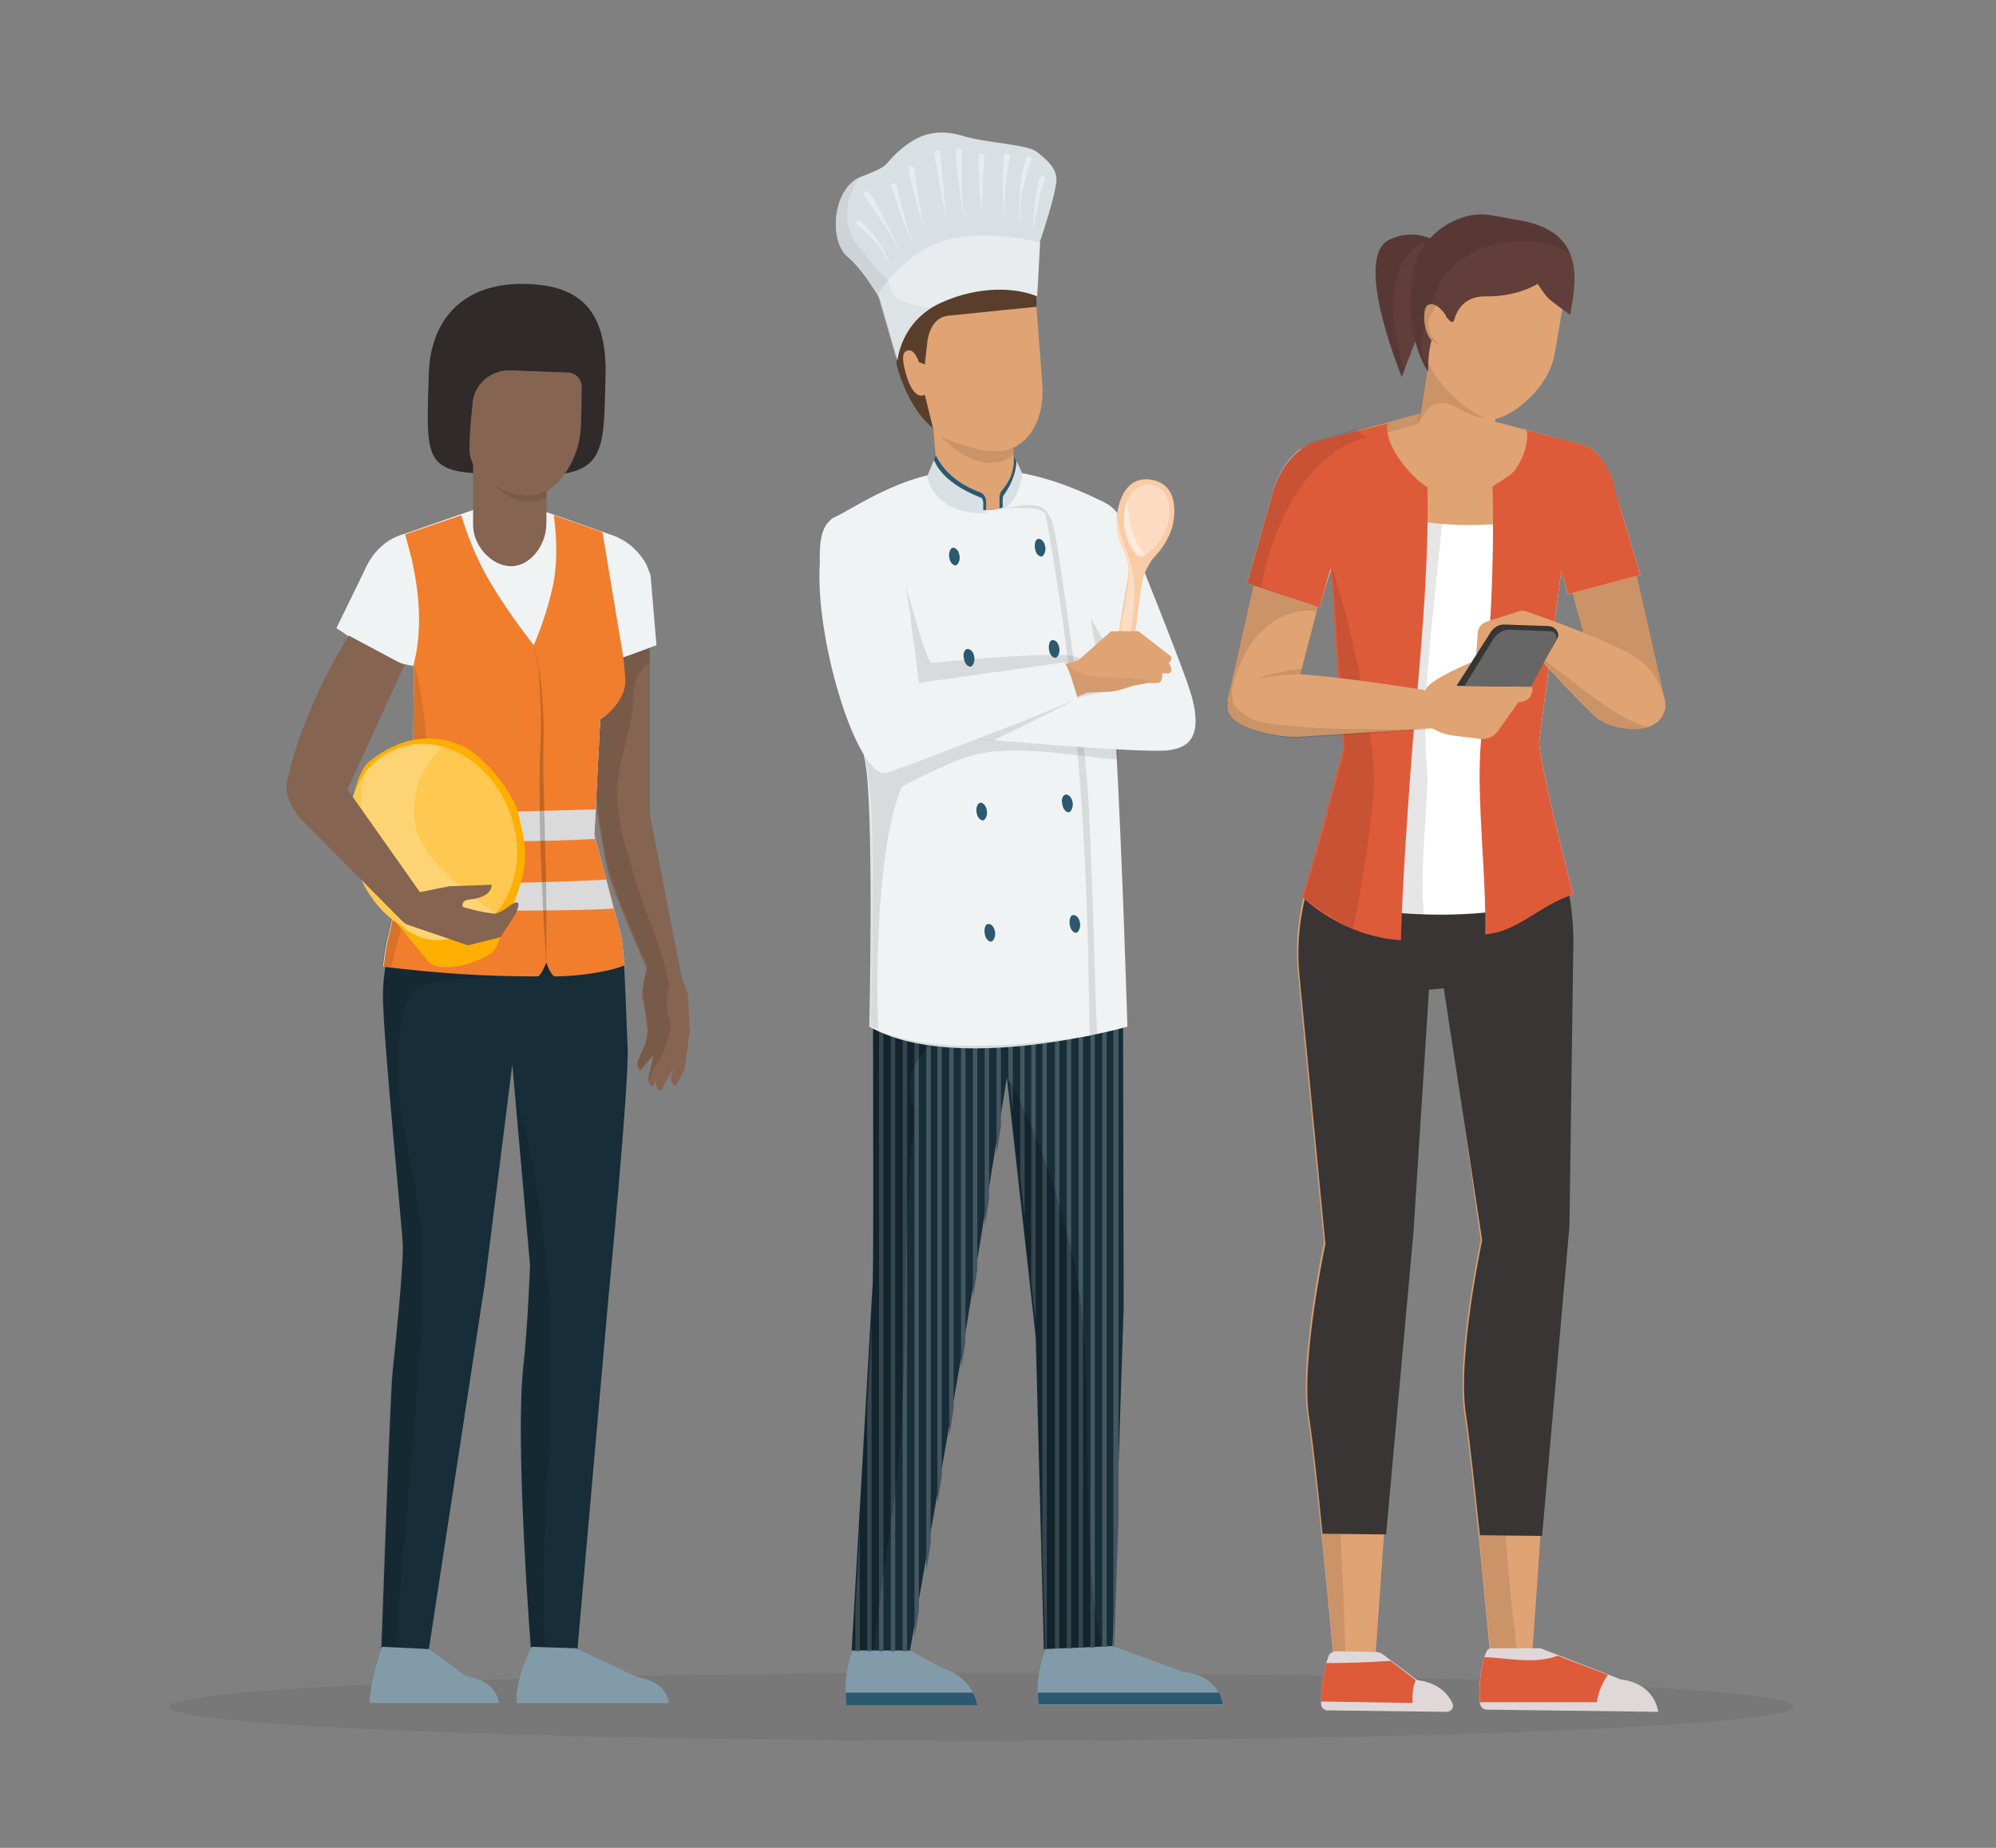 <?xml version="1.0" encoding="utf-8"?>
<!-- Generator: Adobe Illustrator 21.0.2, SVG Export Plug-In . SVG Version: 6.00 Build 0)  -->
<svg version="1.1" id="characters" xmlns="http://www.w3.org/2000/svg" xmlns:xlink="http://www.w3.org/1999/xlink" x="0px" y="0px"
	 viewBox="0 0 270 250" style="enable-background:new 0 0 270 250;" xml:space="preserve">
<rect x="0" y="0" width="270" height="250" fill="#808080" stroke="none"/>
<style type="text/css">
	.st0{opacity:8.000000e-02;fill:#231F20;}
	.st1{fill:#B3C3CB;}
	.st2{fill:#577A8D;}
	.st3{fill:#2D5970;}
	.st4{opacity:0.1;}
	.st5{fill:#FEC851;}
	.st6{fill:#F07E2D;}
	.st7{fill:#EA9C72;}
	.st8{fill:#E0A373;}
	.st9{fill:#593F2B;}
	.st10{fill:#BD8B6F;}
	.st11{fill:#172D38;}
	.st12{fill:#A687B8;}
	.st13{fill:#DADADA;}
	.st14{fill:#B89FC6;}
	.st15{fill:#5A5A59;}
	.st16{fill:#1D3947;}
	.st17{fill:#EE7451;}
	.st18{fill:#E6DCD1;}
	.st19{fill:#F1ECE6;}
	.st20{fill:#302A2A;}
	.st21{fill:#DE5B3A;}
	.st22{fill:#856451;}
	.st23{fill:#372322;}
	.st24{fill:#99BBCB;}
	.st25{opacity:5.000000e-02;}
	.st26{fill:#CDD7DD;}
	.st27{fill:#A6ABAD;}
	.st28{fill:#819BA9;}
	.st29{fill:#D9E0E3;}
	.st30{fill:#F8C5AC;}
	.st31{fill:#C47939;}
	.st32{fill:#F7F8F9;}
	.st33{fill:#D5DEE2;}
	.st34{fill:#777B7D;}
	.st35{fill:#FFFFFF;}
	.st36{fill:#414042;}
	.st37{fill:#C0C0C0;}
	.st38{fill:#F0F3F4;}
	.st39{fill:#888887;}
	.st40{fill:#E6E7E8;}
	.st41{fill:#808285;}
	.st42{fill:#6D6E71;}
	.st43{fill:#006394;}
	.st44{opacity:7.000000e-02;}
	.st45{fill:#F39857;}
	.st46{fill:#364242;}
	.st47{fill:#E87E4A;}
	.st48{fill:#AEC170;}
	.st49{opacity:0.6;fill:#9DAC6B;}
	.st50{fill:#B9D364;}
	.st51{fill:#BCD46C;}
	.st52{fill:#D3E39F;}
	.st53{fill:#E7EFC8;}
	.st54{fill:#5B6B23;}
	.st55{fill:#C7DCAD;}
	.st56{fill:#B0CE8B;}
	.st57{fill:#FFD000;}
	.st58{fill:#F3C705;}
	.st59{fill:#FFEBAA;}
	.st60{fill:#FFE58D;}
	.st61{opacity:0.1;fill:#000100;}
	.st62{fill:#8EB95A;}
	.st63{fill:#BFD7A1;}
	.st64{fill:#E1E6B4;}
	.st65{fill:#73882C;}
	.st66{fill:#6A7F29;}
	.st67{fill:#8DA244;}
	.st68{fill:#92A745;}
	.st69{fill:#869C41;}
	.st70{fill:#9FB555;}
	.st71{fill:#97AB51;}
	.st72{fill:#E4E8BA;}
	.st73{fill:#F9AE06;}
	.st74{fill:#D64A37;}
	.st75{opacity:0.1;fill:#FFFFA1;}
	.st76{fill:#F8BE8C;}
	.st77{fill:#638F4C;}
	.st78{fill:#8CC04C;}
	.st79{fill:#F6AC6C;}
	.st80{fill:#845549;}
	.st81{fill:#5DBDD1;}
	.st82{fill:#D2A865;}
	.st83{fill:#D9B57C;}
	.st84{fill:#AC8C51;}
	.st85{opacity:0.5;}
	.st86{fill:#695976;}
	.st87{fill:#C09256;}
	.st88{fill:#D6B386;}
	.st89{fill:#758362;}
	.st90{fill:#455760;}
	.st91{opacity:0.2;}
	.st92{fill:#F9CCA5;}
	.st93{fill:#FBDDC4;}
	.st94{fill:#FBDCC2;}
	.st95{fill:#FDEADA;}
	.st96{fill:#CDD3D6;}
	.st97{fill:#E8ECEE;}
	.st98{opacity:0.4;fill:#CDD3D6;}
	.st99{fill:#FEAF00;}
	.st100{fill:#FED374;}
	.st101{fill:#623E3B;}
	.st102{fill:#383534;}
	.st103{fill:#666666;}
	.st104{fill:#E0D8D8;}
	.st105{fill:#74CDE2;}
	.st106{opacity:0.3;fill:#67C8EE;}
	.st107{fill:#7AB6F6;}
	.st108{fill:#5C75C3;}
	.st109{fill:#BFD4F8;}
	.st110{opacity:0.3;fill:#8EA0D9;}
	.st111{fill:#FA7071;}
	.st112{fill:#4367C7;}
	.st113{opacity:0.3;}
	.st114{fill:#DA97B8;}
	.st115{fill:#2E3054;}
	.st116{opacity:0.2;fill:#FFFFFF;}
	.st117{opacity:0.8;fill:#FFFFFF;}
	.st118{opacity:0.4;fill:#FFFFFF;}
	.st119{fill:#596A83;}
	.st120{opacity:0.3;fill:#A8BCFF;}
	.st121{fill:#2A2B7C;}
	.st122{fill:#E6EDFF;}
	.st123{opacity:0.3;fill:#FFFFFF;}
	.st124{fill:#F5B29C;}
	.st125{fill:#B9B3C0;}
	.st126{fill:#2D3152;}
	.st127{fill:#3D4166;}
	.st128{fill:#CDD8E4;}
	.st129{fill:#0B1238;}
	.st130{opacity:0.6;fill:#CBCFFF;}
	.st131{opacity:0.4;}
	.st132{fill:#98ACBB;}
	.st133{fill:#AD704D;}
	.st134{fill:#FA9A95;}
	.st135{fill:#E69772;}
	.st136{fill:#E6975E;}
	.st137{fill:#7C9AA9;}
	.st138{fill:#ECB49F;}
	.st139{fill:#CBCFFF;}
	.st140{fill:#E6E6FF;}
	.st141{fill:#EDF0FC;}
	.st142{fill:#B9C5F3;}
</style>
<g>
	<path class="st0" d="M242.7,230.9c0,2.5-49.2,4.6-109.9,4.6c-60.7,0-109.9-2-109.9-4.6c0-2.5,49.2-4.6,109.9-4.6
		C193.5,226.3,242.7,228.3,242.7,230.9z"/>
	<g>
		<g>
			<g>
				<g>
					<path class="st28" d="M123.3,223.4l4.2,2.3c4.1,1.2,4.7,4.9,4.7,4.9h-17.7c-0.7-4.5,1.3-8.5,1.3-8.5L123.3,223.4z"/>
					<path class="st3" d="M131.6,229c0.5,0.9,0.6,1.7,0.6,1.7h-17.7c-0.1-0.6-0.1-1.1-0.1-1.7c0.1,0,0.2,0,0.4,0H131.6z"/>
					<path class="st28" d="M149.1,222.2l11,4c5,0.5,5.3,4.5,5.3,4.5h-24.9c-0.7-4.5,1.3-8.4,1.3-8.4H149.1z"/>
					<path class="st3" d="M165.4,230.6h-24.9c-0.1-0.6-0.1-1.1-0.1-1.6h24.5C165.3,229.8,165.4,230.6,165.4,230.6z"/>
					<path class="st11" d="M118.1,135c0-3.8-0.1-3.6-0.1-5.8c0.3,0,0.3,0,0.6,0c3.6,0.2,7.2,0.7,10.8,1.1c7.1,0.8,14.2,0.7,21.3,0.7
						c0.4,0,0.8,0,1.2-0.1l0.1,46l-1.5,45.8l-9.3,0.4l-1.1-42.2l-3.9-35.1l-5.7,35.1l-7.4,42.4l-7.9,0l2.8-48.9
						C118.2,174.5,118.1,148.1,118.1,135z"/>
					<path class="st90" d="M135.4,152.3l-0.6,3.9v-25.4c0.2,0,0.4,0,0.6,0V152.3z"/>
					<path class="st90" d="M137,150.7l-0.5-4.8l-0.1,0.7v-15.6c0.2,0,0.4,0,0.6,0V150.7z"/>
					<path class="st90" d="M138.6,164.9l-0.6-5.7V131c0.2,0,0.4,0,0.6,0V164.9z"/>
					<path class="st90" d="M140.1,179.1l-0.6-5.7V131c0.2,0,0.4,0,0.6,0V179.1z"/>
					<path class="st90" d="M141.7,223.1l-0.3,0l-0.4-13.6v-78.5c0.2,0,0.4,0,0.6,0V223.1z"/>
					<path class="st90" d="M143.3,223l-0.6,0v-92c0.2,0,0.4,0,0.6,0V223z"/>
					<path class="st90" d="M144.9,223l-0.6,0v-91.9c0.2,0,0.4,0,0.6,0V223z"/>
					<path class="st90" d="M146.5,222.9l-0.6,0v-91.8c0.2,0,0.4,0,0.6,0V222.9z"/>
					<path class="st90" d="M148.1,222.9l-0.6,0v-91.8c0.2,0,0.4,0,0.6,0V222.9z"/>
					<path class="st90" d="M149.7,222.8l-0.6,0v-91.7c0.2,0,0.4,0,0.6,0V222.8z"/>
					<path class="st90" d="M151.3,131.1v74.4l-0.6,17.3l-0.1,0v-91.7c0.1,0,0.1,0,0.2,0C151,131.1,151.1,131.1,151.3,131.1z"/>
					<polygon class="st90" points="116.3,223.4 115.7,223.4 115.7,217.9 116.3,206.8 					"/>
					<polygon class="st90" points="117.9,223.4 117.3,223.4 117.3,190.3 117.9,179.2 					"/>
					<path class="st90" d="M119.5,223.4l-0.6,0v-94.1c0.2,0,0.4,0,0.6,0.1V223.4z"/>
					<path class="st90" d="M121.1,223.4l-0.6,0v-94c0.2,0,0.4,0,0.6,0.1V223.4z"/>
					<path class="st90" d="M122.7,223.4l-0.6,0v-93.8c0.2,0,0.4,0,0.6,0.1V223.4z"/>
					<path class="st90" d="M124.3,217.8l-0.6,3.7v-91.8c0.2,0,0.4,0,0.6,0.1V217.8z"/>
					<path class="st90" d="M125.9,208.8l-0.6,3.7v-82.5c0.2,0,0.4,0,0.6,0.1V208.8z"/>
					<path class="st90" d="M127.4,199.7l-0.6,3.7v-73.2c0.2,0,0.4,0,0.6,0.1V199.7z"/>
					<path class="st90" d="M129,190.6l-0.6,3.7v-64c0.2,0,0.4,0,0.6,0.1V190.6z"/>
					<path class="st90" d="M130.6,181.5l-0.6,3.7v-54.7c0.2,0,0.4,0,0.6,0.1V181.5z"/>
					<path class="st90" d="M132.2,171.8l-0.6,3.9v-45.2c0.2,0,0.4,0,0.6,0.1V171.8z"/>
					<path class="st90" d="M133.8,162.1l-0.6,3.9v-35.3c0.2,0,0.4,0,0.6,0V162.1z"/>
					<path class="st91" d="M118.1,135c0-3.8-0.1-3.6,0-5.8c0.3,0,0.3,0,0.6,0c3.6,0.2,7.2,0.7,10.8,1.1c7.1,0.8,14.2,0.7,21.3,0.7
						c0.4,0,0.8,0,1.2-0.1l0,3c-0.4,0-0.8,0-1.2,0.2c-11.5,5.9-21.7,1.5-26.6,9.3c-2.2,3.5-0.2,5.1-0.6,9.1c-0.5,5.5-0.9,11-1,16.6
						c-0.3,11.7-0.1,23.3-1.8,34.9c-0.9,6.4-1.9,12.8-2.6,19.2l-2.9,0l2.8-48.9C118.2,174.5,118.1,148.1,118.1,135z"/>
					<path class="st91" d="M137,146.9c0,0.1,0.1,0.2,0.1,0.3c3.4,6.7,5.8,13.8,7.6,21.1c1.9,7.8,2.3,15.3,2.3,23.3
						c0.1,8.1,0.1,16.3,0.9,24.3c0.2,2.3,0.7,4.6,1.1,6.9l-7.7,0.3l-1.1-42.2l-3.8-34.4c0.1-0.1,0.1-0.1,0.2-0.2
						C136.8,146.6,136.9,146.8,137,146.9z"/>
					<path class="st38" d="M112.7,70.1c5.3-2.5,16.4-11.9,35.5-2.7c2.2,1.1,3.1,0.9,5.8,7.9c2.3,5.9-3.5,18-3.1,24.1
						c1,18.3,1.6,39.5,1.6,39.5s-23.2,6.6-34.9,0c0,0,0.6-26.3-0.4-34.7c-0.8-6.5-4.6-14.2-6.3-28.6
						C110.9,74.4,111.6,70.6,112.7,70.1z"/>
					<path class="st4" d="M112.7,70.1c3.3-1.5,8.8-5.7,17.1-6.5c1.3,1.5,3.1,2.6,4.8,3.7c0.3,0.5,0.4,1.6,1.1,1.5
						c3.5-0.6,5.7-1.2,6.7,2c0.9,3.2,4.1,27.1,4.7,35.5c0.6,7.9,1.1,30.3,1.3,33.6c-7.2,1.5-22.1,3.9-30.7-1c0,0,0.6-26.3-0.4-34.7
						c-0.8-6.5-4.6-14.2-6.3-28.6C110.9,74.4,111.6,70.6,112.7,70.1z"/>
					<path class="st38" d="M112.7,70.1c3.8-1.8,10.7-7.2,21.3-6.6c0,0.1,0,0.2,0,0.3c0,1,0.2,2,0.6,3c0,0,0,0,0,0
						c-0.7,0.8-0.5,2,0.9,2c2.4,0,5.7-0.5,6,1.1c5.9,32.6,5.6,58,5.9,70.2c-7.8,1.3-22.5,2.8-29.6-1.2c0,0,0.6-26.3-0.4-34.7
						c-0.8-6.5-4.6-14.2-6.3-28.6C110.9,74.4,111.6,70.6,112.7,70.1z"/>
					<path class="st4" d="M123.2,83.7c0.1-0.4-1-4.9-1-5.2c0.8,2,3.1,11.3,3.9,11.2c4.5-0.5,9.7-0.9,15-1.1c3.7-0.1,4.1,0,7.4,1.3
						c0.4,0.2-1.3-6.5-0.8-6.3c0.1,0,4,7.7,4.4,7.8c-0.8,3-1.3,5.8-1,7.9c0.1,0.9,0.1,2.5,0.2,3.4c-1.6,0.3-12-2-18.4-0.8
						c-2.5,0.4-5.8,1.9-10.9,4.5c-3.8,9-3.4,29.7-3.2,32.9c-0.3-0.2-0.7-0.3-1-0.5c0,0,0.6-22.9-0.1-31.8c-0.1-0.6-0.2-2.4-0.3-2.9
						c-0.1-0.6-0.2-1.2-0.3-1.8C118.9,101.5,122.8,85.2,123.2,83.7z"/>
					<g>
						<path class="st8" d="M141,52.1c0.3,4-1.4,8.7-6.3,9.1c-4.9,0.4-11.5-3.4-13.3-12.9l0-5.3l18.8-1.5L141,52.1z"/>
						<path class="st8" d="M137.3,63.6c0.4,5.7-2.8,5.5-4.5,5.4c-2.9-0.3-5.7-1.7-6-4.5l-0.8-9.6l10.5-0.8L137.3,63.6z"/>
						<path class="st9" d="M128.4,35.5l11.6,0.2c0.3,6.2,0.2,5.8,0.2,5.8l-11.8,1.2c-2.9,0.2-3,4-3,4l-0.3,2.6l-0.8-0.3
							c0,0-0.5-1.6-1.3-1.6c-0.6,0-1.1,0.4-0.7,2.2c1.1,5,2.8,3.8,2.8,3.8l1.1,4.5c-3.5-2.7-4.9-8.5-4.9-8.5l-0.5-6.1
							C120.3,35.4,128.4,35.5,128.4,35.5z"/>
						<path class="st4" d="M137,60.6l0.1,0.9c0,0-3.7,3.8-9.9-2.5C127.2,59,133.5,62.2,137,60.6z"/>
					</g>
					<path class="st38" d="M152.8,92.9l-5.2-9.2c0,0,3.9-6.2,5.4-10.8c0,0,7.2,17.7,8.2,21.3c1.7,6.2-1.1,7-3.1,7.3
						c-3.5,0.5-27.4-1.7-27.4-1.7l10.9-4.6L152.8,92.9z"/>
					<path class="st4" d="M146.2,94.2c-3.1,1.8-11.6,5.8-11.8,6c-1.2-0.1-3.8-0.4-3.8-0.4l10.9-4.6L146.2,94.2z"/>
				</g>
			</g>
			<path class="st29" d="M132.6,66.6c0.5,0.2,0.8,0.7,0.8,1.3v1.5c0,0-6.5,0.7-8-4.9l1.2-2.9C126.6,61.5,127.8,64.9,132.6,66.6z"/>
			<path class="st3" d="M132.6,66.6c0.5,0.2,0.8,0.7,0.8,1.3V69c0,0-0.2,0-0.4,0c0-0.3,0-0.2,0-0.5c0-0.2,0.1-1.1-0.4-1.2
				c-5.5-2.2-6.1-4.9-6.3-5.1l0.3-0.6C126.6,61.5,127.8,64.9,132.6,66.6z"/>
			<path class="st29" d="M137.1,61.5l1.2,2.6c0,0-0.5,4.4-3.1,4.9v-1.6c0-0.3,0.1-0.5,0.2-0.8C136,65.8,137.4,64.2,137.1,61.5z"/>
			<path class="st3" d="M137.1,61.5l0.4,0.9c-0.1,2.6-1.8,4.7-1.8,4.7c-0.1,0.4-0.1,1.6,0,1.5c-0.2,0.1-0.3,0.1-0.5,0.2v-1.5
				c0-0.3,0.1-0.5,0.2-0.8C136,65.8,137.4,64.2,137.1,61.5z"/>
			<path class="st3" d="M140.5,72.9c0.4,0,0.8,0.4,0.9,1.1c0.1,0.6-0.2,1.2-0.5,1.3c-0.4,0-0.8-0.4-0.9-1.1
				C139.9,73.5,140.1,72.9,140.5,72.9z"/>
			<path class="st3" d="M128.9,74.1c0.4,0,0.8,0.4,0.9,1.1c0.1,0.6-0.2,1.2-0.5,1.3c-0.4,0-0.8-0.4-0.9-1.1
				C128.3,74.7,128.6,74.1,128.9,74.1z"/>
			<path class="st3" d="M142.4,86.6c0.4,0,0.8,0.4,0.9,1.1c0.1,0.6-0.2,1.2-0.5,1.3c-0.4,0-0.8-0.4-0.9-1.1
				C141.8,87.2,142,86.6,142.4,86.6z"/>
			<path class="st3" d="M130.9,87.8c0.4,0,0.8,0.4,0.9,1.1c0.1,0.6-0.2,1.2-0.5,1.3c-0.4,0-0.8-0.4-0.9-1.1
				C130.2,88.4,130.5,87.8,130.9,87.8z"/>
			<path class="st3" d="M144.2,107.5c0.4,0,0.8,0.4,0.9,1.1c0.1,0.6-0.2,1.2-0.5,1.3c-0.4,0-0.8-0.4-0.9-1.1
				C143.5,108.1,143.8,107.5,144.2,107.5z"/>
			<path class="st3" d="M132.6,108.6c0.4,0,0.8,0.4,0.9,1.1c0.1,0.6-0.2,1.2-0.5,1.3c-0.4,0-0.8-0.4-0.9-1.1
				C132,109.3,132.2,108.7,132.6,108.6z"/>
			<path class="st3" d="M145.2,123.8c0.4,0,0.8,0.4,0.9,1.1c0.1,0.6-0.2,1.2-0.5,1.3c-0.4,0-0.8-0.4-0.9-1.1
				C144.6,124.4,144.8,123.8,145.2,123.8z"/>
			<path class="st3" d="M133.7,125c0.4,0,0.8,0.4,0.9,1.1c0.1,0.6-0.2,1.2-0.5,1.3c-0.4,0-0.8-0.4-0.9-1.1S133.3,125,133.7,125z"/>
			<g>
				<path class="st92" d="M152.1,74.8c-0.8-1.6-1.2-3.8-1-5.2c0.3-2.2,1.4-5.2,4.6-4.7c3.2,0.5,3.4,3.6,3,5.8
					c-0.2,1.4-1.3,3.4-2.5,4.6c0,0-1.4,1.4-1.8,4l-1.7,12.8c-0.3-0.1-0.7-0.1-1.1,0.1c-0.5,0.2-1,0.4-1.5,0.5l2.3-13.6
					C153.1,76.5,152.1,74.8,152.1,74.8z"/>
				<path class="st93" d="M152.1,74.8c-0.7-1.5-1.1-3.4-1-4.8c0.1,0.5,0.2,1,0.3,1.5c0.2,0.8,0.4,1.5,0.7,2.3c0.4,1,1.6,3.5,1.3,8
					c-0.1,1.7-0.5,3.5-0.7,5.2c-0.2,1.7-0.4,3.5-0.6,5.2c-0.1,0-0.2,0-0.3,0.1c-0.5,0.2-1,0.4-1.5,0.5l2.3-13.6
					C153.1,76.5,152.1,74.8,152.1,74.8z"/>
				<path class="st94" d="M155.7,65.6c2.4,0.4,2.7,2.9,2.4,4.7c-0.4,2.5-2.8,5-3.8,4.9c-1.1-0.2-2.6-3.3-2.2-5.8
					C152.3,67.6,153.3,65.3,155.7,65.6z"/>
				<path class="st95" d="M152.5,67.8C152.5,67.8,152.5,67.8,152.5,67.8c0.1,1.2,0.2,2.4,0.5,3.5c0.4,1.4,1,2.8,2,3.8
					c-0.3,0.1-0.5,0.2-0.7,0.2c-1.1-0.2-2.6-3.3-2.2-5.8C152.1,68.9,152.2,68.3,152.5,67.8z"/>
			</g>
			<path class="st8" d="M150.3,85.4h3.7l4.4,3.4c0,0,0.2,0.5-0.3,0.9c0,0,0.8,1.1,0,1.4h-0.9c0,0,0.2,1.1-0.5,1.3h-1.4l-2.1,0.4
				c0,0-2.1,0.8-3.4,0.8c-0.6,0-2.7,0.1-2.7,0.1l-2.5,1l-1.6-4.5l2.9-0.9L150.3,85.4z"/>
			<path class="st25" d="M144.6,90.1c2.8,2.3,6.5,1.2,9.7,1.8c0.6,0.1,1.4,0.3,2.3,0.5h-1.4l-2.1,0.4c0,0-2.1,0.8-3.4,0.8
				c-0.6,0-2.7,0.1-2.7,0.1l-2.5,1l-1.6-4.5l1.3-0.4C144.4,89.9,144.5,90,144.6,90.1z"/>
		</g>
		<path class="st29" d="M116.5,23.9c3.9-1.5,2.9-1.4,4.8-3.2c2.2-2,4.7-3.6,9-2.3c2.8,0.9,8.5,1.1,9.9,2.1c1.4,1.1,2.8,2.3,2.7,3.9
			c-0.2,2.8-3,10.5-3,10.5l-19.8,7.4c0,0-2.9-5.5-5.5-7.6C112.1,32.5,112.6,25.4,116.5,23.9z"/>
		<path class="st96" d="M116.1,24.1c-1.7,3-2.3,6.1-0.1,9.1c0.3,0.4,0.6,0.7,0.9,1c0,0.1,3.3,4.8,6.2,5.5l-3,2.5
			c0,0-2.9-5.5-5.5-7.6C112.2,32.6,112.6,26,116.1,24.1z"/>
		<g>
			<path class="st97" d="M116.5,30L116.5,30c0,0,0.4,0.3,0.9,0.9c0.5,0.5,1.1,1.3,1.6,2.1c0.5,0.8,1,1.7,1.2,2.3
				c0.1,0.3,0.2,0.6,0.3,0.8c0.1,0.2,0.1,0.3,0.1,0.3s0-0.1-0.1-0.3c-0.1-0.2-0.2-0.5-0.4-0.8c-0.3-0.6-0.8-1.4-1.4-2.2
				c-0.6-0.7-1.2-1.4-1.8-1.9c-0.5-0.5-0.9-0.7-0.9-0.7c0,0,0,0,0,0c-0.2-0.1-0.2-0.4,0-0.6C116.1,29.8,116.3,29.8,116.5,30z"/>
			<path class="st97" d="M117.1,25.9c0.2-0.1,0.4,0,0.5,0.1c0,0,1.2,2,2.2,4c0.5,1,1.1,2.1,1.4,2.8c0.4,0.8,0.5,1.3,0.5,1.3
				s-0.2-0.5-0.6-1.3c-0.4-0.8-1-1.7-1.7-2.7c-1.3-1.9-2.6-3.8-2.6-3.8c0,0,0,0,0,0C116.8,26.3,116.9,26,117.1,25.9z"/>
			<path class="st97" d="M140.4,25.1c0.1-0.7,0.3-1.1,0.3-1.1l0,0c0,0,0,0,0,0c0.1-0.2,0.3-0.3,0.5-0.2c0.2,0.1,0.3,0.3,0.2,0.5
				c0,0-0.2,0.4-0.4,1c-0.2,0.6-0.4,1.5-0.6,2.4c-0.4,1.8-0.7,3.6-0.7,3.6s0.1-1.8,0.3-3.7C140.1,26.7,140.2,25.7,140.4,25.1z"/>
			<path class="st97" d="M138.4,22.8c0.2-0.8,0.4-1.4,0.4-1.4c0,0,0,0,0,0c0.1-0.2,0.3-0.3,0.5-0.2c0.2,0.1,0.3,0.3,0.2,0.5
				c0,0-0.2,0.5-0.5,1.3c-0.2,0.8-0.5,1.8-0.7,2.9c-0.2,1.1-0.3,2.2-0.3,3c0,0.8,0,1.4,0,1.4s-0.1-0.6-0.1-1.4c0-0.8,0-1.9,0.1-3.1
				C138,24.7,138.2,23.6,138.4,22.8z"/>
			<path class="st97" d="M120.8,24.8c0.2,0,0.4,0.1,0.5,0.3c0,0,0.4,1.9,0.9,3.8c0.3,1,0.5,1.9,0.8,2.6c0.2,0.7,0.4,1.2,0.4,1.2
				s-0.2-0.4-0.5-1.1c-0.3-0.7-0.7-1.6-1-2.5c-0.7-1.9-1.3-3.8-1.3-3.8c0,0,0,0,0,0C120.4,25.1,120.6,24.8,120.8,24.8z"/>
			<path class="st97" d="M123.3,22.5c0.2,0,0.4,0.1,0.4,0.4c0,0,0.2,2.1,0.6,4.2c0.2,1,0.3,2.1,0.5,2.9c0.2,0.8,0.3,1.3,0.3,1.3
				s-0.2-0.5-0.4-1.3c-0.2-0.8-0.5-1.8-0.8-2.8c-0.5-2.1-1-4.2-1-4.2c0,0,0,0,0,0C122.9,22.7,123.1,22.5,123.3,22.5z"/>
			<path class="st97" d="M126.8,20.3c0.2,0,0.4,0.2,0.4,0.4c0,0,0.2,2.3,0.4,4.6c0.1,1.2,0.2,2.3,0.3,3.2c0.1,0.9,0.2,1.4,0.2,1.4
				s-0.2-0.6-0.3-1.4c-0.2-0.9-0.4-2-0.6-3.1c-0.4-2.3-0.8-4.6-0.8-4.6c0,0,0,0,0,0C126.4,20.5,126.5,20.3,126.8,20.3z"/>
			<path class="st97" d="M135.8,21.2C135.8,21.1,135.8,21.1,135.8,21.2c0-0.3,0.2-0.4,0.5-0.4c0.2,0,0.4,0.2,0.3,0.5
				c0,0-0.4,2-0.6,4.1c-0.1,1-0.2,2.1-0.2,2.8c0,0.8,0,1.3,0,1.3s-0.1-0.5-0.1-1.3c0-0.8-0.1-1.8,0-2.9
				C135.6,23.2,135.8,21.2,135.8,21.2z"/>
			<path class="st97" d="M132.4,21.1c0-0.2,0.2-0.4,0.5-0.3c0.2,0,0.4,0.2,0.3,0.5c0,0-0.1,0.5-0.1,1.2c-0.1,0.7-0.1,1.7-0.2,2.7
				c-0.1,1.9-0.1,3.9-0.1,3.9s-0.2-1.9-0.3-3.9c-0.1-1-0.1-1.9-0.1-2.7C132.4,21.7,132.4,21.2,132.4,21.1
				C132.4,21.2,132.4,21.1,132.4,21.1z"/>
			<path class="st97" d="M129.7,20c0.2,0,0.4,0.2,0.4,0.4c0,0,0,2.3,0,4.6c0,1.1,0.1,2.3,0.2,3.1c0.1,0.9,0.2,1.4,0.2,1.4
				s-0.2-0.6-0.3-1.4c-0.2-0.8-0.3-2-0.5-3.1c-0.3-2.3-0.4-4.6-0.4-4.6c0,0,0,0,0,0C129.3,20.2,129.4,20,129.7,20z"/>
		</g>
		<path class="st97" d="M128,32.5c5.6-1.6,12.7,0.3,12.7,0.3l-0.4,7.3c-2.8-1.2-7.9-1.5-13.1,0.9c-5.4,2.5-5.8,7.8-5.8,7.8l-2.6-9
			C118.7,39.8,122.4,34,128,32.5z"/>
		<path class="st98" d="M125.8,41.7c-4,2.5-4.5,7.1-4.5,7.1l-2.6-9c0,0,0.9-1.2,1.4-1.9C121,40.5,121.1,40.8,125.8,41.7z"/>
		<path class="st38" d="M112.1,70.6c1.5-1.6,5.7-1.8,8.5,1.1c1.5,1.6,3.7,20.7,3.7,20.7l19.7-2.8c0.9,1.5,1.2,3.2,1.8,4.9
			c-1.2,0.5-5.7,2.4-7.5,3.1c-7.9,3-17.9,7-18.6,7c-3.9,0.1-9.5-18.2-8.8-28.5C110.9,75.1,110.7,72,112.1,70.6z"/>
	</g>
	<g>
		<path class="st11" d="M54.5,168.6c0-1.5-2.7-28.4-2.7-33.9c0-4.2,1.4-8.9,2-10.9l14,2.9v0l16.5,2.5c0.2,1.3,0.4,8,0.6,12.6
			c0.2,5-2.6,33.8-2.6,33.8L78,224.4l-6.1-0.2c0,0-2.3-28.6-1.1-39.4c0.6-5.4,0.9-13.6,0.9-13.6l-2.4-27.2l-3.7,29.5l-7.8,51
			l-6.2-1.5c0,0,1.2-34.4,1.5-37.2C53.6,180.9,54.5,172.1,54.5,168.6z"/>
		<g>
			<g>
				<path class="st4" d="M54.5,168.6c0-1.5-2.7-28.4-2.7-33.9c0-4.2,1.4-8.9,2-10.9l16.2,3.4l14.3,3.5c-10.4,2.1-27.8,0.4-29,4.1
					c-4.4,13.4,2.1,23,1.9,36.8c-0.2,16.2-2.7,35.8-3.7,51.9l-2-0.5c0,0,1.2-34.4,1.5-37.2C53.6,180.9,54.5,172.1,54.5,168.6z"/>
				<path class="st28" d="M58,223.1l5.1,3.7c4.2,0.6,4.4,3.6,4.4,3.6H50c0.1-3.3,1.7-7.6,1.7-7.6L58,223.1z"/>
			</g>
			<g>
				<path class="st4" d="M74.4,181.1c0.1,7.4-0.1,14.8-0.5,22.2c-0.3,7-0.8,14,0,20.9l-2-0.1c0,0-2.3-28.6-1.1-39.4
					c0.6-5.4,0.9-13.6,0.9-13.6l-2-22.7C73,158.9,74.2,170,74.4,181.1z"/>
				<path class="st28" d="M77.9,223l8.3,3.9c4.1,0.6,4.3,3.5,4.3,3.5H69.9c-0.3-3,2-7.6,2-7.6L77.9,223z"/>
			</g>
			<path class="st22" d="M87.9,110.1l4.3,22.1c0.3,0.8,0.7,1.7,0.8,2.2c0.2,1.2,0.2,4.1,0.3,4.7c0,0.1,0,0.2,0,0.3l0,0l-0.7,5.3
				l-1.2,2.2c-0.8-0.3-0.6-1.3-0.6-1.3l0.3-1.2l-1.7,3.2c-0.9-0.3-0.6-1.3-0.6-1.3l0-0.2l-0.5,0.9c-0.8-0.3-0.6-1.3-0.6-1.3l0.6-2.4
				l0-0.4l-1.7,2c-0.7-0.5-0.3-1.4-0.3-1.4l1-2.3l0.3-1.6c-0.1-0.7-0.4-3.4-0.7-4.4c-0.2-0.9,0.3-3.2,0.6-4.1
				c-1.7-3.8-4.5-10.4-5.3-13.3c-0.5-1.8-1.4-7.9-1.4-7.9L78.4,79l9.5,0.5L87.9,110.1z"/>
			<path class="st4" d="M87.9,89.6c-1.3,0.9-2.2,2.4-2.2,4.4c0,4.4-2.1,8.4-2.2,12.8c-0.1,4.9,1.7,9.9,3.2,14.5
				c2.3,6.8,6.8,15.9,2.1,22.6c-0.5,0.8-0.8,1.6-1,2.3c-0.1-0.4,0-0.8,0-0.8l0.6-2.4l0-0.4l-1.7,2c-0.7-0.5-0.3-1.4-0.3-1.4l1-2.3
				l0.3-1.6c-0.1-0.7-0.4-3.4-0.7-4.4c-0.2-0.9,0.3-3.2,0.6-4.1c-1.7-3.8-4.5-10.4-5.3-13.3c-0.5-1.8-1.4-7.9-1.4-7.9L78.4,79
				l9.5,0.5L87.9,89.6z"/>
			<path class="st38" d="M49.3,77.2c0.5-1.2,2-4.1,5.5-5L68,67.6c0-0.1,1.1-0.1,1.1,0l13.4,4.7c2.6,0.8,4.1,2.6,4.9,4l0.6,1.5l0,0
				l0.8,9.5c-0.4,0.1-2.8,1.1-5.3,1.9c0.2,1.7,0.3,2.9,0.3,2.9v0.4c0,2.1-1.1,3.9-2.6,4.8l-0.8,15.6l3.6,13.6
				c0.2,0.9,0.3,2.5,0.5,4.1c-10.4-1.9-21.8,0.2-32.7,0.2c0.2-1.6,0.4-3.1,0.7-4.1l3.3-14.5L56,90.1c-4.7-0.6-9.9-4.9-10.5-5.1
				L49.3,77.2z"/>
			<path class="st6" d="M55.8,112.3L56,90.1c0,0-0.1,0-0.1,0c2.3-8.4-1.2-17.7-1.1-17.8l7.6-2.6c0,0,1.3,4.8,4.1,9.4
				c2.4,4,5.7,8.2,5.7,8.2s2.1-4.8,2.8-9.2c0.6-4.1-0.1-8.4-0.1-8.4l6.6,2.3c0,0.1,2.8,16.8,2.8,16.8c0.2,1.7,0.3,3.3,0.3,3.3
				c0,2.1-1.8,4.3-3.4,5.2l-0.8,15.6l3.6,13.6c0.2,0.9,0.3,2.5,0.5,4.1c-2.1,0.9-6.5,1.5-9.4,1.5c-0.6,0-1.2-1.9-1.2-1.9
				s-0.7,1.9-1.2,1.9c-7.3,0-13.2-0.4-20.8-1.3c0.2-1.6,0.4-3.1,0.7-4.1L55.8,112.3z"/>
			<path class="st13" d="M82,119l1,3.9c-1.7,0.3-25.6,0.7-29.6-0.7l0.8-3.6C58.5,120,77.4,119.3,82,119z"/>
			<path class="st13" d="M55.8,109.7c0.1,0,0.3,0.1,0.4,0.1c8.1,0.3,16.2-0.1,24.4-0.3l-0.2,3.5l0.1,0.5c-3.6,0.2-7.3,0.3-10.9,0.3
				c-2.4,0-11.9,0.1-13.9-0.6c-0.1,0-0.1,0-0.2,0l0.2-0.9L55.8,109.7z"/>
			<path class="st4" d="M55.8,112.3L56,90.1c0.9,0.4,3.6,21.6,1.2,26.8c-2,4.5-3.1,9.3-4.3,14c-0.4,0-0.9,0-1.3,0
				c0.2-1.6,0.4-3.1,0.7-4.1L55.8,112.3z"/>
			<g>
				<path class="st20" d="M72.6,38.5c6.6,0.6,9.6,4.4,9.3,12.8c-0.3,12.4,0.1,14-18,12.7c-6.6-0.5-6.2-3.1-5.9-13.4
					C58.2,43.3,62.7,37.6,72.6,38.5z"/>
				<path class="st22" d="M69.1,50.1l7.7,0.3c1.1,0,1.9,0.9,1.9,2l-0.1,5c-0.1,3.6-1.7,7-4.6,9.1c-4.9,3.6-8.6,0.1-10.3-4.4
					c-0.4-1-0.1-4.4,0.2-7.3C64,52.1,66.3,50,69.1,50.1z"/>
				<path class="st22" d="M74,61.2l-0.1,9.9c-0.1,2.7-2.2,5.6-4.9,5.5c-2.7-0.1-5.1-3-5-5.7L64,61L74,61.2z"/>
				<path class="st4" d="M73.9,66.4l0,0.9c0,0-3.7,1.9-6.9-1.6C67,65.8,70.8,68.2,73.9,66.4z"/>
			</g>
			<path class="st22" d="M92.8,138.5c0,0-0.2,3.5-0.9,4.1c-0.7,0.6-1.1-0.5-1.1-0.5s0.4-2.3-0.3-4.4c-0.7-2.1,0-4.2,0-4.2
				L92.8,138.5z"/>
		</g>
		<g>
			<path class="st99" d="M50.1,102.9c5-3.9,9.4-3.3,12.4-2c2.9,1.3,7.1,6.4,7.7,9.5c0.6,3.1,1.7,5.3-0.4,11
				c-1.1,2.9-2.1,5.4-2.6,6.6c-0.2,0.5-0.6,0.9-1.1,1.2c-1.2,0.7-3.9,1.9-6.7,1.6c-0.6-0.1-1.2-0.4-1.6-0.9c-1.1-1.3-3.3-4-3.8-4.6
				c-0.7-0.8-7.1-13.3-6.7-15.3C48,106.6,48.7,103.9,50.1,102.9z"/>
			<path class="st5" d="M53.5,101.3c5.7-2.3,12.6,1.4,15.3,8.2c2.8,6.9,0.3,14.3-5.3,16.6c-5.7,2.3-12.3-0.9-15.2-8.4
				C45.6,110.9,47.8,103.6,53.5,101.3z"/>
			<path class="st100" d="M59.9,101.1c0,0-4.9,3.8-3.7,10.6c1,5.6,11,11.9,11,11.9s-6.8,6.5-12.5,2c0,0-4.1-8.4-5.1-11.8
				c-1.8-6.5,0-9.5,0-9.5S53.8,99.4,59.9,101.1z"/>
		</g>
		<g class="st91">
			<path d="M72.4,87.7C72.4,87.7,72.4,87.6,72.4,87.7C72.4,87.6,72.4,87.7,72.4,87.7z"/>
			<path d="M72.4,87.9c0.1,0.3,0.1,0.8,0.3,1.3c0.2,1.2,0.5,2.8,0.6,4.8c0.2,2,0.3,4.4,0.2,6.9c0,1.3,0,2.5,0,3.9
				c0,1.3,0.1,2.7,0.1,4c0.1,2.7,0.1,5.3,0.2,7.9c0.1,2.5,0.1,4.8,0.1,6.9c0,2,0,3.7,0,4.9c0,1.2,0,1.8,0,1.8s-0.1-0.7-0.1-1.8
				c-0.1-1.2-0.2-2.8-0.3-4.8c-0.1-2-0.2-4.3-0.3-6.8c-0.1-2.5-0.2-5.2-0.2-7.9c0-1.3,0-2.7,0-4c0-1.3,0-2.6,0.1-3.9
				c0.1-2.5,0.1-4.8,0-6.8c-0.1-2-0.2-3.7-0.4-4.8C72.5,88.7,72.4,88.3,72.4,87.9c-0.1-0.2-0.1-0.3-0.1-0.4c0,0,0,0,0,0
				C72.4,87.7,72.4,87.8,72.4,87.9z"/>
			<path d="M72.4,87.6C72.4,87.6,72.4,87.6,72.4,87.6C72.3,87.6,72.3,87.6,72.4,87.6C72.4,87.6,72.4,87.6,72.4,87.6z"/>
		</g>
		<path class="st22" d="M38.9,105.5c0,0,1.6-8.8,8.3-19.5l7.5,4L47,106.8l9.8,13.9l4-0.8l5.7-0.2c0,1.4-1.8,1.9-3,2
			c-1.2,0.1-0.9,1-0.9,1s1.8,0.6,4.1,0.9c1,0.1,2.3-1.2,2.8-1.4c1.3-0.6,0.2,1.5,0.2,1.5l-2,3.1l-4.4,1.1c0,0-6.7-2.3-8.2-2.8
			c-0.2-0.1-0.4-0.2-0.5-0.3l-14.2-14.3C38.4,107.7,38.7,106.4,38.9,105.5L38.9,105.5z"/>
	</g>
	<g>
		<path class="st101" d="M188,32.4c4.8-2.2,8.1,1.7,8.1,1.7L189.6,51C189,49.4,183.1,34.6,188,32.4z"/>
		<path class="st4" d="M188,32.4c2.7-1.2,4.9-0.5,6.3,0.3c-1.2-0.2-2.4,0.2-3.5,1.4c-2.8,3.3-2.7,7.5-1.9,11.6
			c0.3,1.4,0.6,2.9,1.1,4.4l-0.3,0.8C189,49.4,183.1,34.6,188,32.4z"/>
		<polygon class="st8" points="225.3,95.1 216.6,94.5 210.6,72.5 220.8,75.2 		"/>
		<polygon class="st4" points="225.3,95.1 216.6,94.5 210.6,72.5 220.8,75.2 		"/>
		<path class="st8" d="M182.6,105.8l24.6,0.3l4.5,12.1c0.9,3.7,1.3,7.6,1.1,11.4l-1.5,36.3l-4,57.4l-5.8-0.1c0,0-2.2-24.2-3.4-31.9
			c-1.2-7.6,2.2-23.5,2.2-23.5l-5.3-37.6l-2.3-0.3l-2.6,36.3l-4,57.4l-5.8-0.1c0,0-2.2-24.2-3.4-31.9c-1.2-7.6,2.2-23.5,2.2-23.5
			l-3.5-36.2c-0.5-4.9,0.2-9.8,1.9-14.4L182.6,105.8z"/>
		<path class="st4" d="M182.6,105.8l24.6,0.3l4.5,12.1c0.9,3.7,1.3,7.6,1.1,11.4l-1.5,36.3l-1.8,25.8c-2.5-0.5-5.6,0.9-5.8,4.3
			c-0.6,9.2,0.4,18.2,1.5,27.3l-3.6,0c0,0-2.2-24.2-3.4-31.9c-1.2-7.6,2.2-23.5,2.2-23.5l-5.3-37.6l-2.3-0.3l-2.6,36.3l-1.9,27.3
			c-2.3-1-5.3-0.4-6.1,2.8c-1.5,6.4-0.7,12.6-0.5,19.1c0.1,2.8,0.2,5.5,0.3,8.2l-1.6,0c0,0-2.2-24.2-3.4-31.9
			c-1.2-7.6,2.2-23.5,2.2-23.5l-3.5-36.2c-0.5-4.9,0.2-9.8,1.9-14.4L182.6,105.8z"/>
		<path class="st102" d="M182.6,105.8l24.6,0.3l4.5,12.1c0.9,3.7,1.3,7.6,1.1,11.4l-0.5,36.3l-3.7,41.9l-8.4-0.1
			c-0.7-6.4-1.4-13.1-1.9-16.4c-1.2-7.6,2.2-23.5,2.2-23.5l-5.2-34.1l-2,0.2l-2.1,32.8l-3.7,40.9l-8.6-0.1
			c-0.6-6.2-1.3-12.5-1.8-15.7c-1.2-7.6,2.2-23.5,2.2-23.5l-3.5-36.2c-0.5-4.9,0.2-9.8,1.9-14.4L182.6,105.8z"/>
		<path class="st8" d="M178.5,59.6l15.2-4.1l4.5,0.1l-0.7,53.1l-14.9-2.9l-2.6-32.9l-5.7-7.8C174.1,62.5,175.9,60.1,178.5,59.6z"/>
		<path class="st4" d="M193.7,55.5l2.7,0c-1.3,0.7-3.1,1.3-4.5,1.8c-2.6,0.9-4.8,1.3-7.5,2c-0.9,0.3-1.6,0.7-2.2,1.3
			c-0.2,0-0.4-0.1-0.6-0.1c-1.7,0-3.3-0.1-5-0.3c0.5-0.3,1.1-0.6,1.8-0.7L193.7,55.5z"/>
		<polygon class="st8" points="182.2,67 175.3,93.5 166,95 171.4,71 		"/>
		<polygon class="st8" points="203.2,51.3 201,64.4 191.1,62.8 193.6,46.7 		"/>
		<path class="st4" d="M203.2,51.3l-0.7,4.3c-1.2-0.3-0.8,1-2.1,0.9c-1.2-0.1-4-1.8-4.6-1.9c-2.9-0.5-3.2,1.9-3.9,2.5l1.6-10.4
			L203.2,51.3z"/>
		<path class="st8" d="M194.4,33.8l17.8,3l-1.9,11.1c-0.9,5.1-6.6,9.1-8.7,8.8c-3.2-0.5-10-6.7-9.1-11.8L194.4,33.8z"/>
		<path class="st101" d="M201.6,29.1l3.3,0.6c10,1.4,8.2,8.7,7.5,12.9c0,0-1.3-0.9-2.8-2.1c-0.6-0.5-1.6-2.1-1.6-2.1
			s-2.7,1.8-7.2,1.7c-1,0-3.3,0.3-4.1,3.2c-0.3,0.9-1.1-0.7-1.3-0.6c-2.5,2.4-2.2,7.6-2.2,7.6s-3.8-5.2-1.7-14.4
			C192.5,31.6,197.4,28.4,201.6,29.1z"/>
		<path class="st4" d="M201.6,29.1l3.3,0.6c4.5,0.6,6.6,2.4,7.5,4.6c-1.8-1.1-3.9-1.7-6.3-1.7c-3.3,0-7.2,1.2-9.6,3.5
			c-2.6,2.6-3.2,6-4.1,9.4c-0.4,1.5,0,2.8,0.7,3.8c0,0.6,0,0.9,0,0.9s-3.8-5.2-1.7-14.4C192.5,31.6,197.4,28.4,201.6,29.1z"/>
		<path class="st8" d="M195.6,42.7l-0.8,3.9c-2.4-0.2-2.5-4.9-1.7-5.3C194.3,40.6,195.6,42.7,195.6,42.7z"/>
		<path class="st4" d="M194.4,41.4c-0.2,0.1-0.4,0.2-0.5,0.5c0,0.1,0,0.2,0,0.2c-0.1,0.1-0.2,0.2-0.3,0.4c-0.8,1.2-0.3,2.7,0.6,3.6
			c0.2,0.2,0.4,0.3,0.6,0.5l0,0c-2.4-0.2-2.5-4.9-1.7-5.3C193.5,41.1,194,41.2,194.4,41.4z"/>
		<path class="st8" d="M213.5,60c2.6,0.5,4.3,3,4,5.6l-5.9,7.7l-4.3,32.8l-14.1,2.5l0.7-53.1l8.5,1.6L213.5,60z"/>
		<g>
			<polygon class="st8" points="179.8,75.3 179.5,75.3 179.8,74.8 			"/>
			<path class="st35" d="M178.5,82.2l-9.8-3.3l3.3-11.7c0.5-2.3,1.9-5,4-6.5c-0.3,1.2,0.1,2.6,1.5,3.7c11.4,9.1,27.8,7.4,41.4,3.4
				l3,10l-9.8,2.6l-0.9-3.2l-3,23.2c0,2.9,4.6,20.6,4.6,20.6c-17.8,6-36.6,0.3-36.6,0.3c1.5-4.1,5.6-20.1,5.6-20.1l-1.7-24.3
				L178.5,82.2z"/>
			<path class="st4" d="M178.5,82.2l-9.8-3.3l3.3-11.7c0.5-2.3,1.9-5,4-6.5c-0.3,1.2,0.1,2.6,1.5,3.7c5.1,4.1,11.2,6,17.7,6.5
				c-0.1,0.2-0.2,0.4-0.2,0.6c-1,11.3-2.9,22.9-1.9,33.6c0,0.1,0,0.2,0,0.4c-0.2,6.1-1,12.3-0.5,18.3c-9.3-0.3-16.2-2.4-16.2-2.4
				c1.5-4.1,5.6-20.1,5.6-20.1l-1.7-24.3L178.5,82.2z"/>
			<path class="st21" d="M178.5,82.2l-9.8-3.3l3.3-11.7c0.7-3.1,3-6.8,6.5-7.6l9.2-2.3c0,0-0.6,1.8,1.8,5.1c0.9,1.3,2.7,3.1,3.6,3.5
				c0.2,11.4-1,23.3-2,34.6c-0.6,7.7-1.4,19-1.6,26.7c-8.1-0.5-13.4-5.9-13.4-5.9c1.5-4.1,5.6-20.1,5.6-20.1l-1.7-24.3L178.5,82.2z"
				/>
			<path class="st21" d="M201.9,65.8c0.6-0.4,2.7-1.6,3.1-2.3c2.1-3.1,1.5-5.3,1.5-5.3l7,1.8c2.6,0.5,4.4,3.3,4.9,6.1l3.5,11.7
				l-9.8,2.6l-0.9-3.2l-3,23.2c0,2.9,4.6,20.6,4.6,20.6c-4.6,1.5-7.5,5.1-11.9,5.4c0.2-7.7-1.2-18.1-0.6-25.8
				C201.4,89,202.2,77.5,201.9,65.8z"/>
			<path class="st4" d="M178.5,59.6l5-1.5l1.4,1.2c-0.3,0-0.5,0-0.8,0.1c-1.1,0.3-2,0.7-2.8,1.3c-6,3.7-9.4,11.6-10.7,18.8l-1.9-0.6
				l3.3-11.7C172.7,64.1,175,60.4,178.5,59.6z"/>
			<path class="st4" d="M180.2,77c0.2-0.4,6.3,20.9,5.6,30.2c-0.4,5.3-1.6,13.3-2.8,18.5c-3.9-2-6.7-4.3-6.7-4.3
				c1.5-4.1,5.6-20.1,5.6-20.1L180.2,77z"/>
		</g>
		<path class="st8" d="M172.1,91.2c3.8-0.6,21.5,2.3,21.5,2.3l0.7,5l-19,1.2c-2.9,0-10.9-1.4-9-5.2
			C166.2,94.5,168.2,91.8,172.1,91.2z"/>
		<path class="st8" d="M201.1,84.1l4.4-1.4c0.3-0.1,0.6-0.1,0.9,0c2.3,0.8,13.2,4.6,15.8,6.9c2.9,2.6,3.1,6,3.1,6
			c-0.6,4.2-6.9,3.4-9.2,1.6c-2-1.7-7.2-7.4-7.2-7.4l-9.2-1.3l0.2-3C200,84.8,200.5,84.3,201.1,84.1z"/>
		<path class="st4" d="M209.7,89.9c3.6,2.6,8.6,7.2,13.2,8.5c-2.2,0.7-5.3,0-6.7-1.2c-2-1.7-7.2-7.4-7.2-7.4l-5.4-0.8
			c1.5-0.6,3.1-0.9,4.7-0.9C208.5,88.7,209,89.4,209.7,89.9z"/>
		<g>
			<path class="st8" d="M199,89.6l-2,3.2l10.3,0.1c0.1,2.2-1.9,2.1-1.9,2.1l-2.7,3.8c-0.5,0.8-1.4,1.2-2.3,1.2l-3.1-0.4
				c-3.3-0.2-4.8-2.1-4.8-2.1l0.4-4.3C193.5,91.9,199,89.6,199,89.6z"/>
		</g>
		<path class="st102" d="M203.7,84.5l5.8,0.2c1,0.1,1.5,1,1.2,1.6l-3.8,6.6l-9.9-0.1l4.6-7.2C202,84.9,202.8,84.4,203.7,84.5z"/>
		<path class="st103" d="M204.3,85.2l5.4,0.2c0.7,0,1.1,0.8,0.7,1.3l-3.3,6.2l-9-0.1l4-6.5C202.7,85.6,203.5,85.1,204.3,85.2z"/>
		<path class="st104" d="M180.8,223.4l5.4,0.1c0.2,0,0.5,0.1,0.7,0.2l4.8,3.6c3.1,0.4,4.3,2.1,4.8,3.2c0.2,0.5-0.2,1.1-0.8,1.1
			l-16.1-0.2c-0.5,0-0.9-0.4-0.9-0.9c0-3,0.6-5.3,1-6.4C179.8,223.7,180.3,223.4,180.8,223.4z"/>
		<path class="st21" d="M188.1,224.7l3.4,2.6c-0.4,1-0.5,2.1-0.4,3.1l-12.4-0.2c0-2.2,0.4-4,0.7-5.2
			C182.3,225,185.2,224.9,188.1,224.7z"/>
		<path class="st4" d="M166,95l3.5-15.9c0.2,0.1,0.4,0.1,0.6,0.2c2.8,0.7,5.4,2.1,8.2,2.8l-0.2,0.6c0,0-0.1,0-0.1,0
			c-0.3-0.1-0.6-0.1-1-0.1c-4.2,0.1-7.5,3.1-9,6.8c-0.3,0.3-1.6,3.6-1.3,4.9c0,0,0,0.1,0,0.1c0,1,0.5,1.5,1.2,1.9
			c0.2,0.2,0.5,0.4,0.8,0.6c0,0,0,0,0,0c2.6,2.1,18.9,1.7,24.6,1.8l-18.2,1.2C172.5,99.8,165.1,98.4,166,95L166,95z"/>
		<path class="st104" d="M201.7,223l6.4,0c0.1,0,0.2,0,0.3,0l10.8,4.2c4.8,0.6,5.1,4.4,5.1,4.4l-23.2-0.3c-0.4,0-0.8-0.3-0.9-0.8
			c-0.3-3.2,0.4-6.1,0.9-7.1C201.2,223.2,201.4,223,201.7,223z"/>
		<path class="st21" d="M210.7,224l6.8,2.6c-0.8,1.1-1.3,2.4-1.5,3.7c-5.3,0-10.5,0-15.8,0c-0.2-2.5,0.2-4.8,0.6-6.1
			C203.9,224.3,207.7,225.2,210.7,224z"/>
		<path class="st4" d="M175.9,91.2c0,0-3.7,0.1-5.9,0.7c0,0,2-1,6.1-1.4L175.9,91.2z"/>
	</g>
</g>
</svg>
